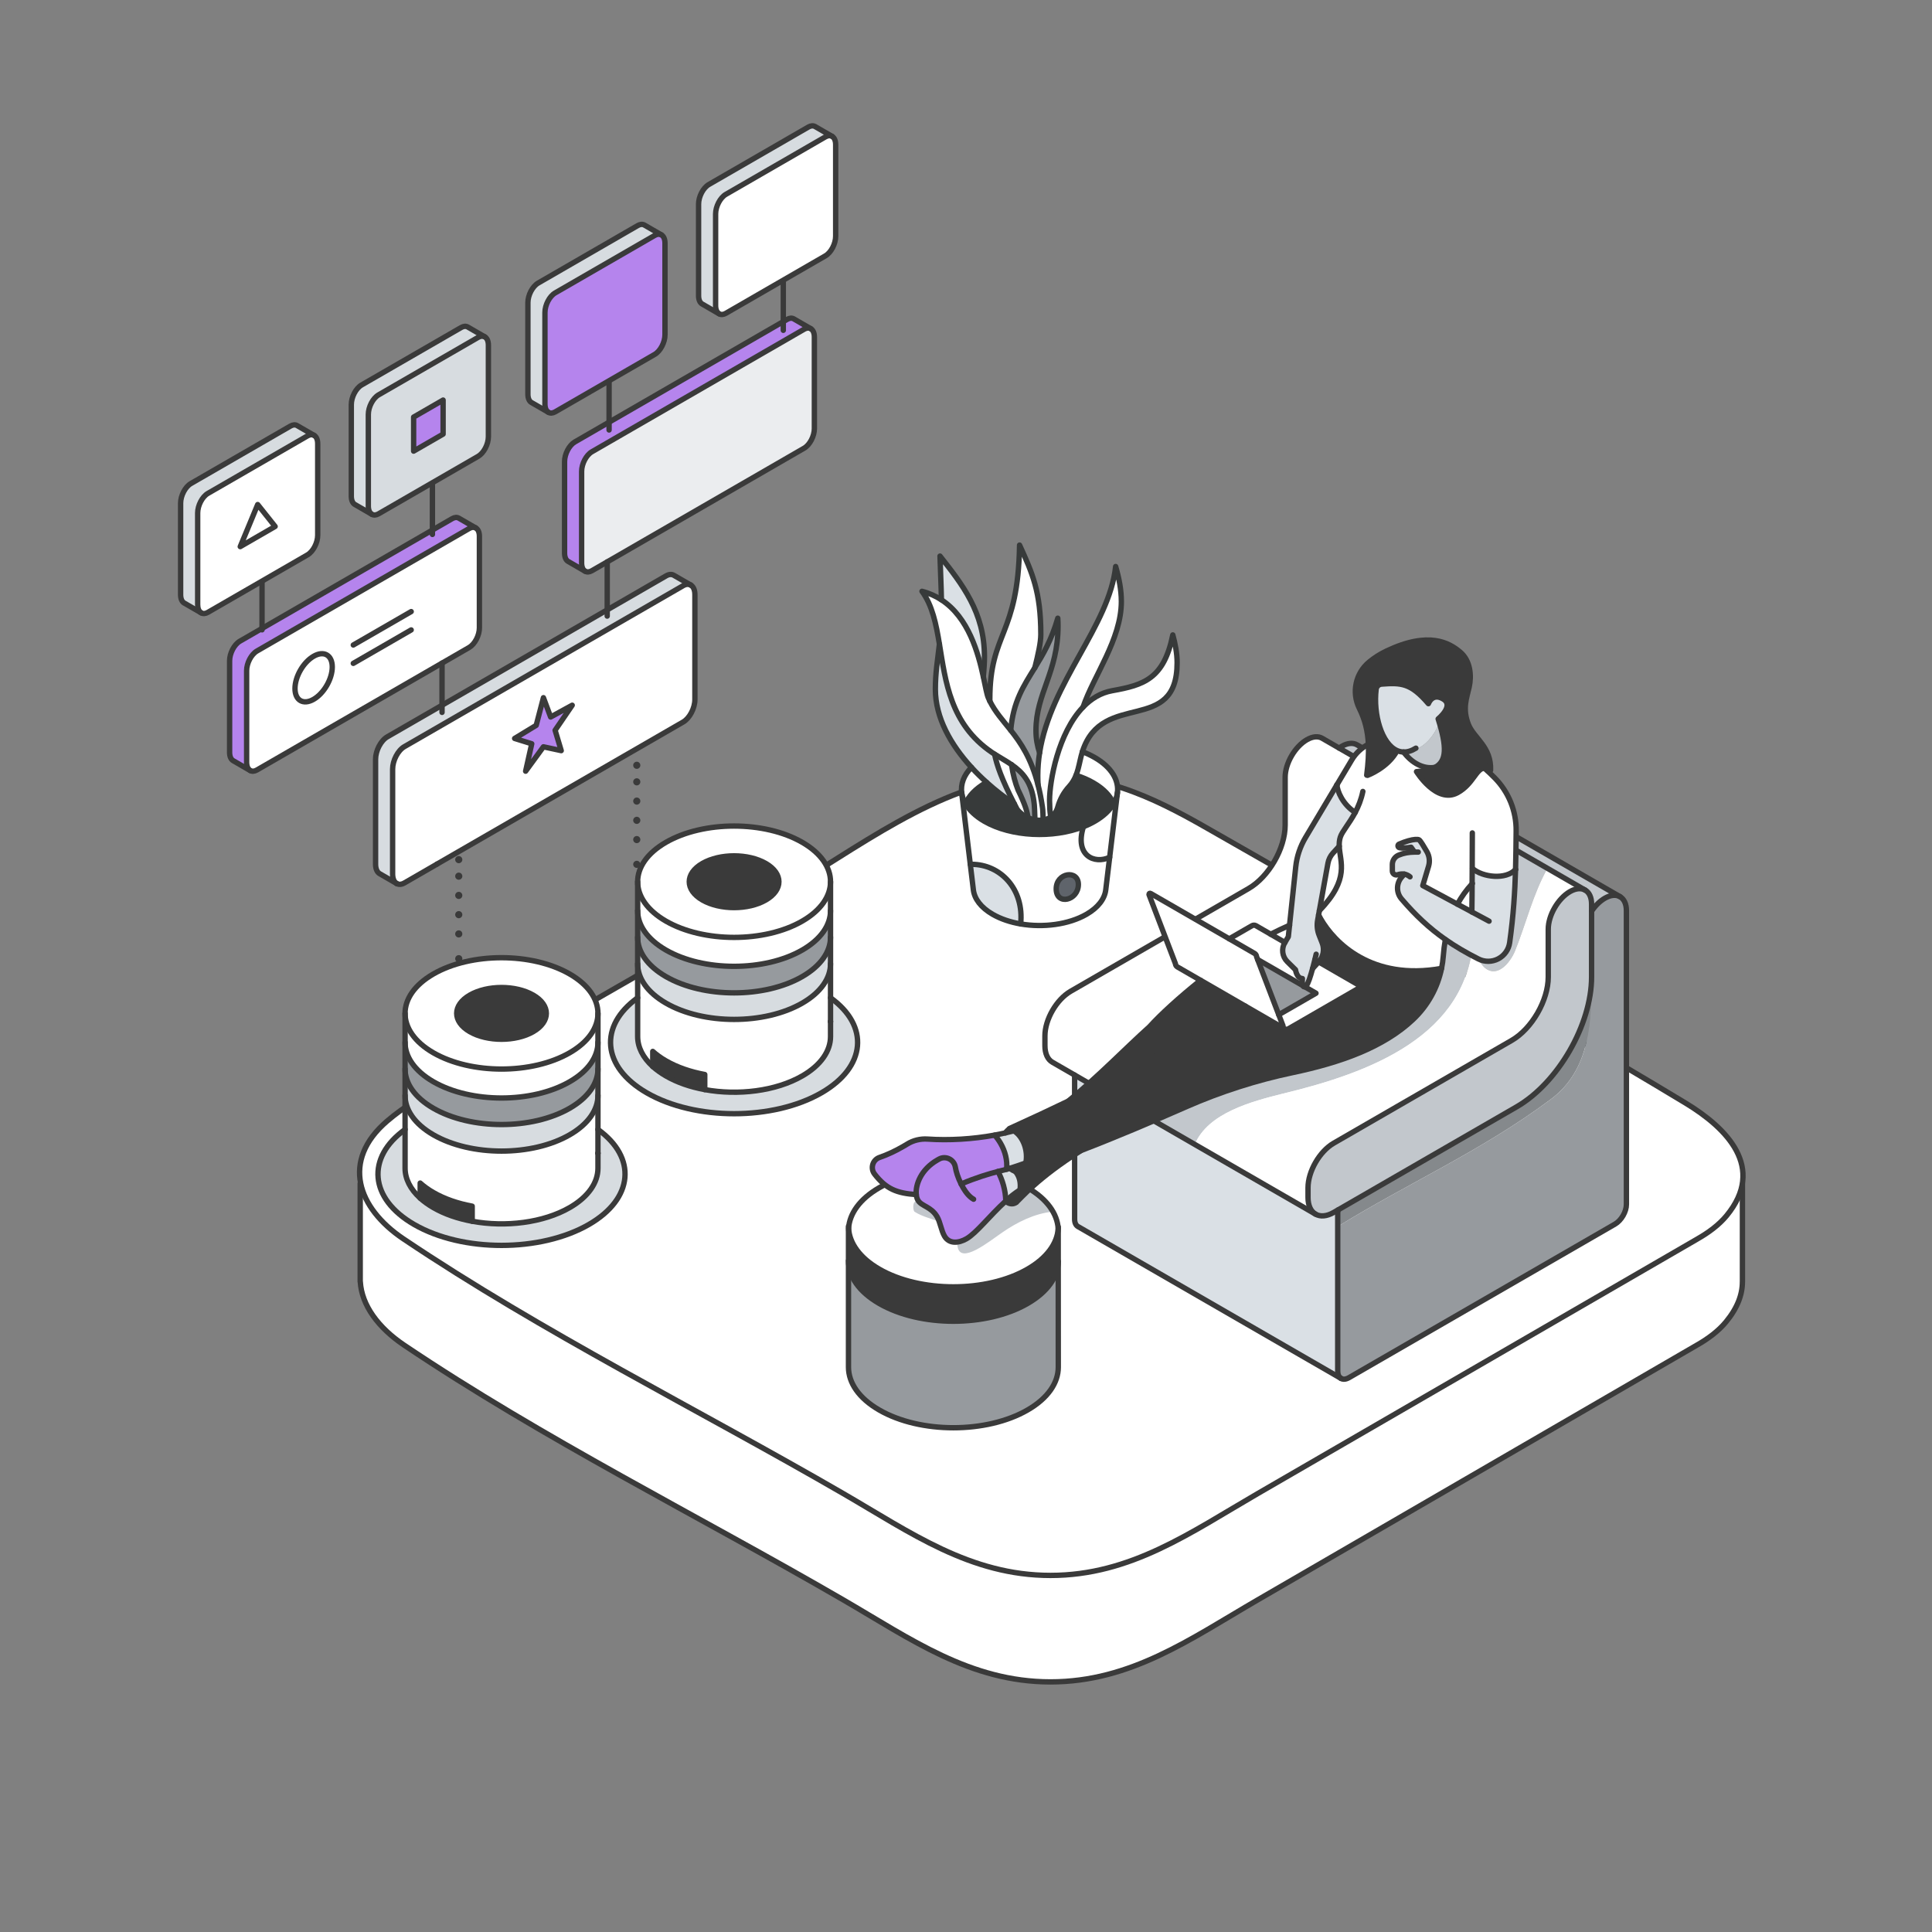 <?xml version="1.0" encoding="UTF-8"?>
<svg id="title" xmlns="http://www.w3.org/2000/svg" viewBox="0 0 1080 1080">
  <rect x="0" y="0" width="1080" height="1080" fill="#808080" stroke="none"/>
  <defs>
    <style>
      .cls-1 {
        fill: #c2c7cc;
      }

      .cls-2, .cls-3, .cls-4, .cls-5, .cls-6 {
        stroke-linecap: round;
        stroke-linejoin: round;
      }

      .cls-2, .cls-3, .cls-4, .cls-6 {
        stroke: #3a3a3a;
      }

      .cls-2, .cls-4, .cls-5, .cls-6 {
        fill: none;
      }

      .cls-2, .cls-6 {
        stroke-width: 4px;
      }

      .cls-7 {
        fill: #969a9e;
      }

      .cls-8 {
        fill: #969a9e;
      }

      .cls-9, .cls-3 {
        fill: #fff;
      }

      .cls-10 {
        fill: #ebedef;
      }

      .cls-11 {
        fill: #d7dce0;
      }

      .cls-3, .cls-4, .cls-5 {
        stroke-width: 3px;
      }

      .cls-12 {
        fill: #373a3a;
      }

      .cls-5 {
        stroke: #373a3a;
      }

      .cls-13 {
        fill: #3a3a3a;
      }

      .cls-14 {
        fill: #dae0e5;
      }

      .cls-6 {
        stroke-dasharray: 0 10.76;
      }

      .cls-15 {
        fill: #85898c;
      }

      .cls-16 {
        fill: #b584ed;
      }

      .cls-17 {
        fill: #5f646b;
      }
    </style>
  </defs>
  <g>
    <path class="cls-3" d="M201.36,661.46v55.04h.05c.76,13.14,10.06,25.72,24.41,35.38,77.98,52.49,164.4,95.37,245.7,142.53,37.54,21.78,70.8,45.78,115.72,45.78s78.19-24.01,115.72-45.78c81.9-47.51,163.8-95.02,245.7-142.53,5.9-3.36,11.88-7.68,16.21-12.96,6.5-7.92,9.17-15.42,9.14-22.42h.02v-55.04H201.36Z"/>
    <path class="cls-3" d="M948.97,692.52c-81.97,47.47-163.94,94.94-245.92,142.41-37.57,21.75-70.91,45.74-115.82,45.74-44.94,0-78.24-23.98-115.82-45.74-81.37-47.12-167.86-89.96-245.92-142.41-25.52-17.15-35.09-43.55-9.07-65.85,18.52-15.87,44.07-26.31,64.99-38.33,51.36-29.51,102.73-59.03,154.09-88.54,42.5-24.42,88.2-61.35,139.04-65.64,38.94-3.29,68.28,10.41,101.02,29.23,88.79,51.02,178.94,100.21,266.58,153.18,23.26,14.06,45.12,36.16,23.03,63.01-4.34,5.27-10.33,9.6-16.23,12.95h0Z"/>
  </g>
  <g>
    <g>
      <path class="cls-11" d="M234.89,669.78c2.07,1.87,4.51,3.64,7.34,5.27,6.3,3.64,13.79,6.19,21.73,7.65,18.6,3.42,39.76.87,54.51-7.65,10.53-6.08,15.79-14.05,15.79-22.01v-21.66c21.76,15.66,20.07,38.59-5.08,53.12-26.97,15.57-70.69,15.57-97.66,0-25.16-14.52-26.85-37.46-5.08-53.12v21.66c0,5.83,2.82,11.66,8.45,16.74Z"/>
      <path class="cls-9" d="M334.26,644.7v8.34c0,7.96-5.26,15.94-15.79,22.01-14.75,8.51-35.91,11.06-54.51,7.65v-8.44c-7.95-1.46-15.43-4.01-21.73-7.65-2.82-1.63-5.27-3.4-7.34-5.27v8.44c-5.64-5.08-8.45-10.92-8.45-16.74v-40.7c0,7.96,5.26,15.93,15.79,22.01,21.05,12.16,55.19,12.16,76.25,0,10.53-6.08,15.79-14.04,15.79-22.01v32.37Z"/>
      <path class="cls-11" d="M334.26,597.5v14.83c0,7.96-5.26,15.93-15.79,22.01-21.05,12.16-55.19,12.16-76.25,0-10.53-6.08-15.79-14.04-15.79-22.01v-14.83c0,7.96,5.26,15.93,15.79,22.01,21.05,12.15,55.19,12.15,76.25,0,10.53-6.08,15.79-14.04,15.79-22.01Z"/>
      <path class="cls-7" d="M334.26,582.67v14.84c0,7.96-5.26,15.93-15.79,22.01-21.05,12.15-55.19,12.15-76.25,0-10.53-6.08-15.79-14.04-15.79-22.01v-14.84c0,7.97,5.26,15.94,15.79,22.01,21.05,12.15,55.19,12.15,76.25,0,10.53-6.08,15.79-14.04,15.79-22.01Z"/>
      <path class="cls-9" d="M334.26,566.49v16.17c0,7.97-5.26,15.94-15.79,22.01-21.05,12.15-55.19,12.15-76.25,0-10.53-6.08-15.79-14.04-15.79-22.01v-16.17c0,7.96,5.26,15.93,15.79,22.01,21.05,12.15,55.19,12.15,76.25,0,10.53-6.08,15.79-14.05,15.79-22.01Z"/>
      <path class="cls-9" d="M318.47,544.49c10.53,6.08,15.79,14.04,15.79,22.01s-5.26,15.93-15.79,22.01c-21.05,12.15-55.19,12.15-76.25,0-10.53-6.08-15.79-14.05-15.79-22.01s5.26-15.93,15.79-22.01c21.05-12.16,55.19-12.16,76.25,0ZM298.07,576.72c9.79-5.65,9.79-14.81,0-20.46-9.78-5.65-25.66-5.65-35.44,0-9.79,5.65-9.79,14.81,0,20.46,9.78,5.65,25.66,5.65,35.44,0Z"/>
      <path class="cls-13" d="M298.07,556.26c9.79,5.65,9.79,14.81,0,20.46-9.78,5.65-25.66,5.65-35.44,0-9.79-5.65-9.79-14.81,0-20.46,9.78-5.65,25.66-5.65,35.44,0Z"/>
      <path class="cls-13" d="M263.96,674.26v8.44c-7.95-1.46-15.43-4-21.73-7.65-2.82-1.63-5.27-3.4-7.34-5.27v-8.44c2.07,1.87,4.51,3.64,7.34,5.27,6.3,3.64,13.79,6.19,21.73,7.65Z"/>
    </g>
    <g>
      <path class="cls-4" d="M334.26,566.49c0,7.96-5.26,15.93-15.79,22.01-21.05,12.15-55.19,12.15-76.25,0-10.53-6.08-15.79-14.05-15.79-22.01s5.26-15.93,15.79-22.01c21.05-12.16,55.19-12.16,76.25,0,10.53,6.08,15.79,14.04,15.79,22.01Z"/>
      <path class="cls-4" d="M298.07,576.72c-9.78,5.65-25.66,5.65-35.44,0-9.79-5.65-9.79-14.81,0-20.46,9.78-5.65,25.66-5.65,35.44,0,9.79,5.65,9.79,14.81,0,20.46Z"/>
      <path class="cls-4" d="M334.26,644.7v8.34c0,7.96-5.26,15.94-15.79,22.01-14.75,8.51-35.91,11.06-54.51,7.65-7.95-1.46-15.43-4-21.73-7.65-2.82-1.63-5.27-3.4-7.34-5.27-5.63-5.09-8.45-10.92-8.45-16.74v-86.55"/>
      <line class="cls-4" x1="334.26" y1="566.49" x2="334.26" y2="644.6"/>
      <path class="cls-4" d="M334.26,631.38c21.76,15.66,20.07,38.59-5.08,53.12-26.97,15.57-70.69,15.57-97.66,0-25.16-14.52-26.85-37.46-5.08-53.12"/>
      <line class="cls-4" x1="334.26" y1="644.6" x2="334.26" y2="644.7"/>
      <path class="cls-4" d="M263.96,682.7v-8.44c-7.95-1.46-15.43-4.01-21.73-7.65-2.82-1.63-5.27-3.4-7.34-5.27v8.45"/>
      <path class="cls-4" d="M334.26,612.34c0,7.96-5.26,15.93-15.79,22.01-21.05,12.16-55.19,12.16-76.25,0-10.53-6.08-15.79-14.04-15.79-22.01"/>
      <path class="cls-4" d="M334.26,597.5c0,7.96-5.26,15.93-15.79,22.01-21.05,12.15-55.19,12.15-76.25,0-10.53-6.08-15.79-14.04-15.79-22.01"/>
      <path class="cls-4" d="M334.26,582.67c0,7.97-5.26,15.94-15.79,22.01-21.05,12.15-55.19,12.15-76.25,0-10.53-6.08-15.79-14.04-15.79-22.01"/>
    </g>
  </g>
  <g>
    <g>
      <path class="cls-11" d="M364.9,596.18c2.07,1.87,4.51,3.64,7.34,5.27,6.3,3.64,13.79,6.19,21.73,7.65,18.6,3.42,39.76.87,54.51-7.65,10.53-6.08,15.79-14.05,15.79-22.01v-21.66c21.76,15.66,20.07,38.59-5.08,53.12-26.97,15.57-70.69,15.57-97.66,0-25.16-14.52-26.85-37.46-5.08-53.12v21.66c0,5.83,2.82,11.66,8.45,16.74Z"/>
      <path class="cls-9" d="M464.27,571.1v8.34c0,7.96-5.26,15.94-15.79,22.01-14.75,8.51-35.91,11.06-54.51,7.65v-8.44c-7.95-1.46-15.43-4.01-21.73-7.65-2.82-1.63-5.27-3.4-7.34-5.27v8.44c-5.64-5.08-8.45-10.92-8.45-16.74v-40.7c0,7.96,5.26,15.93,15.79,22.01,21.05,12.16,55.19,12.16,76.25,0,10.53-6.08,15.79-14.04,15.79-22.01v32.37Z"/>
      <path class="cls-11" d="M464.27,523.9v14.83c0,7.96-5.26,15.93-15.79,22.01-21.05,12.16-55.19,12.16-76.25,0-10.53-6.08-15.79-14.04-15.79-22.01v-14.83c0,7.96,5.26,15.93,15.79,22.01,21.05,12.15,55.19,12.15,76.25,0,10.53-6.08,15.79-14.04,15.79-22.01Z"/>
      <path class="cls-7" d="M464.27,509.06v14.84c0,7.96-5.26,15.93-15.79,22.01-21.05,12.15-55.19,12.15-76.25,0-10.53-6.08-15.79-14.04-15.79-22.01v-14.84c0,7.97,5.26,15.94,15.79,22.01,21.05,12.15,55.19,12.15,76.25,0,10.53-6.08,15.79-14.04,15.79-22.01Z"/>
      <path class="cls-9" d="M464.27,492.89v16.17c0,7.97-5.26,15.94-15.79,22.01-21.05,12.15-55.19,12.15-76.25,0-10.53-6.08-15.79-14.04-15.79-22.01v-16.17c0,7.96,5.26,15.93,15.79,22.01,21.05,12.15,55.19,12.15,76.25,0,10.53-6.08,15.79-14.05,15.79-22.01Z"/>
      <path class="cls-9" d="M448.48,470.88c10.53,6.08,15.79,14.04,15.79,22.01s-5.26,15.93-15.79,22.01c-21.05,12.15-55.19,12.15-76.25,0-10.53-6.08-15.79-14.05-15.79-22.01s5.26-15.93,15.79-22.01c21.05-12.16,55.19-12.16,76.25,0ZM428.08,503.12c9.79-5.65,9.79-14.81,0-20.46-9.78-5.65-25.66-5.65-35.44,0-9.79,5.65-9.79,14.81,0,20.46,9.78,5.65,25.66,5.65,35.44,0Z"/>
      <path class="cls-13" d="M428.08,482.66c9.79,5.65,9.79,14.81,0,20.46-9.78,5.65-25.66,5.65-35.44,0-9.79-5.65-9.79-14.81,0-20.46,9.78-5.65,25.66-5.65,35.44,0Z"/>
      <path class="cls-13" d="M393.97,600.65v8.44c-7.95-1.46-15.43-4-21.73-7.65-2.82-1.63-5.27-3.4-7.34-5.27v-8.44c2.07,1.87,4.51,3.64,7.34,5.27,6.3,3.64,13.79,6.19,21.73,7.65Z"/>
    </g>
    <g>
      <path class="cls-4" d="M464.27,492.89c0,7.96-5.26,15.93-15.79,22.01-21.05,12.15-55.19,12.15-76.25,0-10.53-6.08-15.79-14.05-15.79-22.01s5.26-15.93,15.79-22.01c21.05-12.16,55.19-12.16,76.25,0,10.53,6.08,15.79,14.04,15.79,22.01Z"/>
      <path class="cls-4" d="M428.08,503.12c-9.78,5.65-25.66,5.65-35.44,0-9.79-5.65-9.79-14.81,0-20.46,9.78-5.65,25.66-5.65,35.44,0,9.79,5.65,9.79,14.81,0,20.46Z"/>
      <path class="cls-4" d="M464.27,571.1v8.34c0,7.96-5.26,15.94-15.79,22.01-14.75,8.51-35.91,11.06-54.51,7.65-7.95-1.46-15.43-4-21.73-7.65-2.82-1.63-5.27-3.4-7.34-5.27-5.63-5.09-8.45-10.92-8.45-16.74v-86.55"/>
      <line class="cls-4" x1="464.27" y1="492.89" x2="464.27" y2="570.99"/>
      <path class="cls-4" d="M464.27,557.77c21.76,15.66,20.07,38.59-5.08,53.12-26.97,15.57-70.69,15.57-97.66,0-25.16-14.52-26.85-37.46-5.08-53.12"/>
      <line class="cls-4" x1="464.27" y1="570.99" x2="464.27" y2="571.1"/>
      <path class="cls-4" d="M393.97,609.1v-8.44c-7.95-1.46-15.43-4.01-21.73-7.65-2.82-1.63-5.27-3.4-7.34-5.27v8.45"/>
      <path class="cls-4" d="M464.27,538.73c0,7.96-5.26,15.93-15.79,22.01-21.05,12.16-55.19,12.16-76.25,0-10.53-6.08-15.79-14.04-15.79-22.01"/>
      <path class="cls-4" d="M464.27,523.9c0,7.96-5.26,15.93-15.79,22.01-21.05,12.15-55.19,12.15-76.25,0-10.53-6.08-15.79-14.04-15.79-22.01"/>
      <path class="cls-4" d="M464.27,509.06c0,7.97-5.26,15.94-15.79,22.01-21.05,12.15-55.19,12.15-76.25,0-10.53-6.08-15.79-14.04-15.79-22.01"/>
    </g>
  </g>
  <g>
    <g>
      <g>
        <path class="cls-8" d="M591.59,705.13v59.13c0,8.65-5.73,17.33-17.18,23.93-22.9,13.23-60.02,13.23-82.91,0-11.46-6.6-17.19-15.27-17.19-23.93v-59.54c0,8.66,5.73,17.32,17.19,23.94,22.89,13.22,60.01,13.22,82.91,0,11.28-6.5,17-15,17.18-23.53Z"/>
        <path class="cls-13" d="M591.59,688.28v16.85c-.17,8.53-5.9,17.03-17.18,23.53-22.9,13.22-60.02,13.22-82.91,0-11.46-6.62-17.19-15.27-17.19-23.94,0,0,0-17.64.04-18.03.49,8.26,6.21,16.44,17.15,22.76,22.89,13.22,60.01,13.22,82.91,0,10.89-6.28,16.6-14.43,17.14-22.66.03.37.04.72.04,1.09v.4Z"/>
        <path class="cls-9" d="M535.3,696.98c-1.79-16.06-14.28-13.39-24.1-19.63-.89-.89-.89-4.46,0-5.35,8.49-5.52,17.99-11.04,25.14-17.91-16.11-.54-32.53,2.74-44.85,9.85-10.93,6.31-16.65,14.5-17.14,22.76.49,8.26,6.21,16.44,17.15,22.76,22.89,13.22,60.01,13.22,82.91,0,10.89-6.28,16.6-14.43,17.14-22.66-.17-3.2-1.14-6.39-2.88-9.46-10.16.94-19.96,5.82-28.37,11.63-7.94,5.48-23.2,17.85-24.99,8.03Z"/>
        <path class="cls-1" d="M574.41,663.94c-10.59-6.11-24.22-9.39-38.07-9.85-7.15,6.86-16.64,12.39-25.14,17.91-.89.89-.89,4.46,0,5.35,9.82,6.25,22.31,3.57,24.1,19.63,1.79,9.82,17.04-2.55,24.99-8.03,8.41-5.8,18.21-10.69,28.37-11.63-2.77-4.89-7.52-9.5-14.25-13.39Z"/>
      </g>
      <g>
        <path class="cls-4" d="M591.59,705.13c-.17,8.53-5.9,17.03-17.18,23.53-22.9,13.22-60.02,13.22-82.91,0-11.46-6.62-17.19-15.27-17.19-23.94"/>
        <path class="cls-4" d="M474.35,686.7c-.03.39-.04.79-.04,1.18v76.39c0,8.65,5.73,17.33,17.19,23.93,22.89,13.23,60.01,13.23,82.91,0,11.45-6.6,17.18-15.27,17.18-23.93,0,0-.01-77.11-.04-77.47-.55-8.28-6.17-16.52-17.14-22.85-22.9-13.22-60.02-13.22-82.92,0-10.93,6.31-16.59,14.5-17.14,22.76Z"/>
        <path class="cls-4" d="M591.59,685.92c0,.29-.02.59-.04.87-.54,8.23-6.24,16.38-17.14,22.66-22.9,13.22-60.02,13.22-82.91,0-10.94-6.32-16.6-14.5-17.15-22.76-.03-.39-.04-.79-.04-1.18"/>
      </g>
    </g>
    <g>
      <g>
        <path class="cls-15" d="M889.47,551.42c-2.23,25.56-20.07,54.85-41.69,67.33l-99.76,57.6c-.15.71-.23,1.4-.23,2.07v7.23c38.89-24.06,80.25-42.19,118.62-70.77,20.65-15.02,23.31-39.25,23.06-63.46Z"/>
        <path class="cls-8" d="M905.64,501.28c-2.17-1.28-5.2-1.09-8.53.84-2.79,1.61-5.36,4.19-7.4,7.21v36.81c0,1.74-.08,3.5-.24,5.28.25,24.21-2.41,48.44-23.06,63.46-38.38,28.58-79.74,46.7-118.62,70.77v80.8c0,1.97.67,3.37,1.77,4.05l.08.05c1.15.66,2.73.57,4.48-.44l148.71-85.85c3.5-2.03,6.34-6.94,6.34-10.98v-164.2c0-3.84-1.35-6.54-3.53-7.8Z"/>
        <path class="cls-1" d="M905.64,501.28c-2.17-1.28-5.2-1.09-8.53.84-2.79,1.61-5.36,4.19-7.4,7.21v-3.9c0-3.86-1.36-6.57-3.55-7.83l-137.59-79.44c.49-.35.98-.67,1.48-.96,3.32-1.94,6.35-2.1,8.53-.84l147.07,84.92Z"/>
        <path class="cls-1" d="M889.71,509.33v36.81c0,26.68-18.81,59.25-41.92,72.61l-102.18,58.99c-3.97,2.29-7.57,2.51-10.18,1l-.19-.12c-2.5-1.55-4.04-4.74-4.04-9.21v-5.44c0-9.18,6.47-20.38,14.41-24.96l99.42-57.4c11.29-6.51,20.46-22.41,20.46-35.44v-26.76c0-7.71,5.43-17.12,12.11-20.98,3.34-1.92,6.37-2.1,8.56-.84,2.19,1.25,3.55,3.97,3.55,7.83v3.9Z"/>
        <path class="cls-9" d="M719.15,564.9c42.84-20.53,58.9-66.04,76.75-106.21,1.51-3.59,3.47-6.86,5.76-9.87l-62.58-36.13c-2.19-1.27-5.22-1.09-8.55.84-6.69,3.85-12.12,13.26-12.12,20.98v26.75c0,13.04-9.18,28.93-20.46,35.45l-99.42,57.4c-7.94,4.59-14.41,15.78-14.41,24.95v5.45c0,4.59,1.61,7.82,4.23,9.31l34.51,19.93c25.63-25.76,63.36-33.18,96.28-48.85Z"/>
        <path class="cls-1" d="M801.67,448.82c-2.29,3.01-4.25,6.28-5.76,9.87-17.85,40.16-33.91,85.68-76.75,106.21-32.92,15.68-70.65,23.1-96.28,48.85l45.02,25.99c7.44-17.6,31.57-23.96,49.47-28.44,48.19-11.6,103.53-32.13,106.21-87.46,0,6.25,1.79,12.49,6.25,16.96,7.14,6.25,14.28-2.68,16.96-8.92,6.14-15.07,10.19-32.24,18.25-46.48l-63.36-36.58Z"/>
        <path class="cls-9" d="M865.03,485.4c-8.07,14.24-12.11,31.41-18.25,46.48-2.68,6.25-9.82,15.17-16.96,8.92-4.46-4.46-6.25-10.71-6.25-16.96-2.68,55.33-58.01,75.86-106.21,87.46-17.91,4.48-42.04,10.83-49.47,28.44l67.34,38.88c-2.5-1.55-4.04-4.74-4.04-9.21v-5.44c0-9.18,6.47-20.38,14.41-24.96l99.42-57.4c11.29-6.51,20.46-22.41,20.46-35.44v-26.76c0-7.71,5.43-17.12,12.11-20.98,3.34-1.92,6.37-2.1,8.56-.84l-21.12-12.2Z"/>
        <path class="cls-14" d="M749.56,770.5l-146.98-84.85c-1.14-.66-1.86-2.08-1.86-4.1v-80.58l134.71,77.77c2.61,1.51,6.21,1.29,10.18-1l2.42-1.39c-.15.71-.23,1.4-.23,2.07v88.04c0,1.97.67,3.37,1.77,4.05Z"/>
      </g>
      <g>
        <path class="cls-4" d="M749.56,770.5c-1.1-.68-1.77-2.08-1.77-4.05v-88.04c0-.66.08-1.36.23-2.07"/>
        <path class="cls-4" d="M889.71,509.33c2.05-3.03,4.61-5.6,7.4-7.21,3.33-1.93,6.35-2.1,8.53-.84,2.18,1.27,3.53,3.96,3.53,7.8v164.2c0,4.04-2.84,8.95-6.34,10.98l-148.71,85.85c-1.75,1.01-3.33,1.11-4.48.44"/>
        <path class="cls-4" d="M735.23,678.62c-2.5-1.55-4.04-4.74-4.04-9.21v-5.44c0-9.18,6.47-20.38,14.41-24.96l99.42-57.4c11.29-6.51,20.46-22.41,20.46-35.44v-26.76c0-7.71,5.43-17.12,12.11-20.98,3.34-1.92,6.37-2.1,8.56-.84,2.19,1.26,3.55,3.97,3.55,7.83v40.71c0,26.68-18.81,59.25-41.92,72.61l-102.18,58.99c-3.97,2.29-7.57,2.51-10.18,1"/>
        <path class="cls-4" d="M600.72,600.96v80.58c0,2.03.72,3.44,1.86,4.1l147.07,84.9"/>
        <path class="cls-4" d="M748.57,418.16c.49-.35.98-.67,1.48-.96,3.32-1.94,6.35-2.1,8.53-.84l147.07,84.92"/>
        <path class="cls-4" d="M886.15,497.6l-147.07-84.91c-2.19-1.27-5.22-1.09-8.55.84-6.69,3.85-12.12,13.26-12.12,20.98v26.75c0,13.04-9.18,28.93-20.46,35.45l-99.42,57.4c-7.94,4.59-14.41,15.78-14.41,24.95v5.45c0,4.59,1.61,7.82,4.23,9.31l147.07,84.91"/>
      </g>
    </g>
    <g>
      <g>
        <path class="cls-9" d="M823.12,485.5c0,2.71-.02,5.53-.04,8.34-3.39,3.65-6.15,7.53-8.37,11.61l-19.37-10.4,3.24-10.82c.81-2.72.47-5.65-.94-8.12-1.6-2.81-3.63-6.16-4.35-6.6-.77-.48-2.93-.37-6.01.5l5.95-10.98c.6-1.12.23-2.51-.84-3.17l-18.94-11.74c-1.15-.72-2.67-.24-3.22,1l-5.57,12.64c-.64,1.44-.12,3.14,1.21,3.98l16.19,10.17c-.91.43-.73,1.79.28,1.99,2.61.5,6.45-.28,6.45-.28l1.93,2.71c-3.22.04-5.85.46-8.9,1.72-2.11.89-3.49,2.95-3.49,5.24v3.58c0,.73.35,1.4.93,1.82.58.42,1.33.53,2.01.31,1.1-.36,2.4-.58,3.75-.35l-1.47,1.65c-3.08,3.48-3.12,8.7-.11,12.23,7.86,9.21,15.55,16.38,24.51,22.66-.54,3.03-.93,6.16-1.17,9.34-.18,2.3-.5,4.59-.96,6.82-39.05,6.99-59.85-14.39-67.5-27.63-.43-.75-.84-1.52-1.23-2.29l.43-2.36c17.28-17.79,11.49-27.25,11.12-36.04-.06-1.71.06-3.41.62-5.13,1.01-3.14,4.95-7.45,8.3-13.75-3.08-1.92-5.77-4.77-7.64-7.99-1.74-3.02-2.42-5.45-2.58-7.43l8.31-13.94c2.25-3.79,5.49-6.78,9.31-8.74.24,5.09-.11,10.74-.95,17.29l.47.1s11.41-4.2,16.53-13.83c1.14.5,2.34.76,3.61.79,4.39,5.97,11.01,9.77,17.63,8.56-2.51,1.37-5.97,2.1-10.41,2.4,0,0,11.24,18.23,22.99,11.76,8.71-4.81,10.31-13.56,14.94-13.7,2,1.75,3.92,3.58,5.71,5.39,7.83,7.91,12.17,18.62,12.04,29.74-.07,7.12-.34,21.52-.34,21.52-5.41,5.87-18.39,4.4-24.08-.56Z"/>
        <path class="cls-14" d="M790.72,476.31l-1.93-2.71s-3.85.78-6.45.28c-1.01-.2-1.19-1.56-.28-1.99l.04-.02c1.91-.82,3.66-1.45,5.18-1.87,3.08-.86,5.24-.97,6.01-.5.72.44,2.74,3.8,4.35,6.6,1.41,2.47,1.75,5.4.94,8.12l-3.24,10.82,27.45,14.74c.16-4.74.33-21.59.33-24.3,5.7,4.96,18.67,6.43,24.08.56-.36,12.39-1.15,25.52-3.29,40.86-.54,3.87-2.91,7.25-6.38,9.07-3.46,1.81-7.59,1.85-11.08.08-6.89-3.48-12.93-7.01-18.48-10.9-8.97-6.28-16.65-13.45-24.51-22.66-3.02-3.53-2.97-8.75.11-12.23l1.47-1.65c-1.35-.23-2.66-.02-3.75.35-.69.23-1.43.12-2.01-.31-.58-.42-.93-1.1-.93-1.82v-3.58c0-2.29,1.38-4.36,3.49-5.24,3.05-1.27,5.68-1.68,8.9-1.72Z"/>
        <path class="cls-13" d="M829.79,429.4c-4.63.15-6.23,8.89-14.94,13.7-11.75,6.47-22.99-11.76-22.99-11.76,4.44-.31,7.9-1.03,10.41-2.4,6.44-3.49,6.73-11.22,1.69-27.07,0,0,9.03-7.32,2.89-11.07-6.13-3.74-8.34,2.55-8.34,2.55-9.87-11.61-15.31-11.73-26.18-10.93-1.57.12-2.85,1.33-3.04,2.9-1.68,14,3.04,30.5,11.74,34.27-5.12,9.63-16.53,13.83-16.53,13.83l-.47-.1c.84-6.55,1.19-12.19.95-17.29-.35-7.48-1.95-13.77-5.07-20.05-4.42-8.91-2.13-19.67,5.57-25.98,2.75-2.26,5.94-4.33,9.66-6.1,23.76-11.29,35.05-4.45,41.03.51,5.99,4.97,6.5,13.51,5.14,19.67-1.37,6.15-3.93,12.14-.35,21.03,3.08,7.62,12.8,12.34,12.31,25.47-1.36-.86-2.49-1.23-3.47-1.18Z"/>
        <path class="cls-9" d="M823.08,493.85c-.04,5.61-.14,11.22-.3,15.96l-8.08-4.35c2.23-4.08,4.99-7.96,8.37-11.61Z"/>
        <path class="cls-14" d="M804.59,403.97c-.21-.69-.41-1.38-.64-2.1,0,0,9.03-7.32,2.89-11.07-6.13-3.74-8.34,2.55-8.34,2.55-9.87-11.61-15.31-11.73-26.18-10.93-1.57.12-2.85,1.33-3.04,2.9-1.68,14,3.04,30.5,11.74,34.27,1.14.5,2.34.76,3.61.79.13.17.26.33.39.5.93-.09,1.88-.27,2.86-.56,8.59-2.34,13.77-8.79,16.72-16.35Z"/>
        <path class="cls-1" d="M787.87,420.31c-.98.29-1.93.47-2.86.56,4.38,5.68,10.81,9.23,17.25,8.06,6.15-3.33,6.68-10.54,2.33-24.97-2.95,7.56-8.13,14-16.72,16.35Z"/>
        <path class="cls-13" d="M805.84,541.34c-2.25,10.88-7.78,20.87-15.95,28.56-16.52,15.57-40.57,24.08-67.4,29.71-20.08,4.22-40.24,10.66-59.02,18.91-18.74,8.24-40.4,17.44-59.18,24.63-12.66,4.84-24.01,8.76-32.31,10.87.68-1.2,1.16-2.53,1.45-3.93,1.39-6.53-1.24-14.59-6.66-17.95-.78-.49-1.62-.88-2.52-1.15.12-.09.23-.19.36-.27,12.18-5.52,22.95-10.56,32.58-15.21,22.26-10.75,38.51-19.41,52.41-26.91,5.06-2.44,9.98-5.14,14.84-7.95,5.72-3.29,11.36-6.73,17.07-10.03,1.09-.62,7.83-4.45,14.67-8.16l22.02,12.71c.55.31,1.49.27,2.13-.1l39.61-22.87c.62-.37.7-.92.16-1.23l-22.98-13.27.09-.11c2.55-2.85,3.29-6.9,1.89-10.46l-1.7-4.33c-1.07-2.69-1.35-5.62-.83-8.47l.53-2.91c.39.77.8,1.54,1.23,2.29,7.65,13.25,28.46,34.63,67.5,27.63Z"/>
        <path class="cls-9" d="M792.38,455.86c1.08.66,1.44,2.06.84,3.17l-4.8,8.86-22.37-13.32,4.17-9.45c.55-1.24,2.07-1.72,3.22-1l18.94,11.74Z"/>
        <path class="cls-9" d="M760.1,550.97c.54.32.46.86-.16,1.23l-39.61,22.87c-.64.37-1.58.4-2.13.1l-1.97-1.14c.55.31.98.05.98-.57l-2.38-6.22,20.82-12.01-6.26-3.62c.24-.08.51-.26.82-.56,1.04-.98,2.43-5.43,3.56-9.61l3.36-3.73,22.98,13.27Z"/>
        <path class="cls-14" d="M735.03,536.5c-.35,1.4-.78,3.14-1.27,4.94-1.13,4.18-2.52,8.62-3.56,9.61-.31.3-.58.47-.82.56l-1.04-.6c-.39-.86-.42-2.49-.27-3.99-3.23-.08-3.85-4.89-3.85-4.89l-4.58-4.52c-2.88-2.84-3.45-7.28-1.36-10.75l1.91-3.2,4.14-39.13c.61-5.74,2.46-11.29,5.41-16.25l17.61-29.56c.17,1.98.84,4.41,2.58,7.43,1.87,3.23,4.56,6.08,7.64,7.99-3.35,6.31-7.29,10.61-8.3,13.75-.56,1.72-.69,3.42-.62,5.13l-3.53,3.87c-1.43,1.57-2.4,3.52-2.78,5.61l-5.76,31.83c-.52,2.85-.23,5.78.83,8.47l1.7,4.33c1.4,3.56.66,7.61-1.89,10.46l-.09.11-2.09-1.2Z"/>
        <path class="cls-9" d="M737.12,537.7l-3.36,3.73c.5-1.79.92-3.53,1.27-4.94l2.09,1.2Z"/>
        <path class="cls-8" d="M735.65,555.22l-20.82,12.01-11.78-30.84,25.29,14.61c.22.51.56.76,1.04.6l6.26,3.62Z"/>
        <path class="cls-9" d="M728.34,551l1.04.6c-.49.16-.82-.09-1.04-.6Z"/>
        <path class="cls-9" d="M728.34,551l-25.29-14.61-.63-1.65c0-.62-.44-1.39-.98-1.71l-14.27-8.24,12.67-7.31c.62-.37,1.58-.41,2.13-.09l16.33,9.43v.02c-2.1,3.47-1.53,7.91,1.35,10.75l4.58,4.52s.62,4.81,3.85,4.89c-.15,1.5-.12,3.12.27,3.99Z"/>
        <path class="cls-9" d="M720.86,517.23l-.68,6.42-1.9,3.17-7.99-4.61c3.52-1.78,7.08-3.44,10.56-4.99Z"/>
        <path class="cls-9" d="M714.83,567.23l2.38,6.22c0,.62-.43.88-.98.57l-58.15-33.57c-.55-.32-.99-1.08-.99-1.71l-14.8-38.7c0-.63.44-.9.99-.57l58.15,33.56c.54.32.98,1.09.98,1.71l12.41,32.49Z"/>
        <path class="cls-13" d="M671.15,548.01l25.03,14.45c-6.85,3.71-13.58,7.54-14.67,8.16-5.71,3.3-11.35,6.74-17.07,10.03-4.86,2.82-9.78,5.52-14.84,7.95-13.9,7.5-30.14,16.16-52.41,26.91,17.76-14.66,31.17-28.77,45.38-41.56,6-6.67,16.66-16.45,28.57-25.95Z"/>
        <path class="cls-13" d="M571.99,654.03c8.3-2.13,19.65-6.03,32.31-10.87-24.46,15.41-33.66,26.67-36.15,28.89,1.03-2.17,1.77-4.54,2.07-6.89.4-3.06.05-6.08-1.38-8.57-.39-.68-.86-1.33-1.43-1.92.91.14,1.67-.17,2.82-.2.57-.14,1.16-.28,1.77-.43Z"/>
        <path class="cls-14" d="M566.78,632.14c5.41,3.36,8.05,11.42,6.66,17.95-2.92,1.02-5.86,2.05-8.83,2.98-.54.17-1.08.33-1.62.49-.07.02-.17.05-.27.07.5-5.04-.81-10.06-3.38-14.5-.94-1.62-2.05-3.17-3.28-4.6,2.02-.37,4.03-.79,6-1.24,1.59-.36,3.16-.74,4.73-1.15Z"/>
        <path class="cls-13" d="M573.43,650.09c-.28,1.4-.77,2.73-1.45,3.93-.61.16-1.2.3-1.77.43-1.15.03-1.91.34-2.82.2-.74-.11-1.57-.52-2.79-1.59,2.97-.92,5.91-1.96,8.83-2.98Z"/>
        <path class="cls-14" d="M568.83,656.58c1.43,2.5,1.78,5.52,1.38,8.57-2.76,1.77-5.42,3.92-7.97,6.22-.07-5.89-1.93-12.11-4.41-16.51,2.36-.62,5.07-1.28,5.15-1.31.55-.16,1.09-.32,1.62-.49,1.22,1.07,2.06,1.47,2.79,1.59.57.59,1.04,1.24,1.43,1.92Z"/>
        <path class="cls-13" d="M570.21,665.15c-.31,2.35-1.04,4.72-2.07,6.89-.18.15-.31.27-.43.33-1.93,1.08-3.87.5-5.62-.88.04-.04.1-.09.14-.13,2.49-2.36,5.21-4.45,7.97-6.22Z"/>
        <path class="cls-13" d="M564.26,630.99c.9.27,1.74.66,2.52,1.15-1.56.41-3.13.8-4.73,1.15.58-.86,1.35-1.64,2.2-2.3Z"/>
        <path class="cls-16" d="M557.83,654.87c-4.79,1.25-12.3,3.45-20.56,6.99-1.81-3.58-2.77-6.77-3.25-9.56-.35-1.96-1.61-3.65-3.42-4.51-1.79-.88-3.91-.84-5.66.14-.3.17-.61.34-.93.52-9.22,5.28-12.36,13.88-11.81,19.32-10.91-.74-16.88-3.14-23.33-11.48-1.17-1.52-1.54-3.51-.99-5.35.55-1.84,1.94-3.3,3.75-3.92,4.55-1.57,8.97-3.67,13.19-6.12,2.54-1.47,1.52-.89,2.27-1.35,3.4-2.1,7.38-3.07,11.38-2.81,12.1.82,25.18.06,37.57-2.22,1.23,1.43,2.34,2.98,3.28,4.6,2.56,4.44,3.87,9.46,3.38,14.5-.81.22-2.51.61-4.87,1.23Z"/>
        <path class="cls-16" d="M537.28,661.86c8.26-3.54,15.77-5.74,20.56-6.99,2.48,4.4,4.33,10.62,4.41,16.51-.04.04-.1.09-.14.13-8.56,8.17-16.22,17.74-21.79,20.95-4.3,2.49-9.68,3.14-12.35-1.49-1.79-3.11-2.33-7.69-4.09-10.75-3.33-5.76-8.77-5.86-10.74-9.27-.49-.84-.81-1.92-.93-3.17-.55-5.44,2.59-14.05,11.81-19.32.32-.18.63-.35.93-.52,1.75-.98,3.87-1.01,5.66-.14,1.8.86,3.07,2.55,3.42,4.51.47,2.78,1.43,5.98,3.25,9.56Z"/>
      </g>
      <g>
        <path class="cls-4" d="M720.86,517.23l-.68,6.42-1.91,3.2c-2.09,3.47-1.52,7.91,1.36,10.75l4.58,4.52s.62,4.81,3.85,4.89c-.15,1.5-.11,3.12.27,3.99.22.51.56.76,1.04.6.24-.08.51-.26.82-.56,1.04-.98,2.42-5.44,3.56-9.61.49-1.79.93-3.53,1.27-4.94.45-1.83.72-3.08.72-3.08"/>
        <path class="cls-4" d="M747.35,438.71l-17.61,29.56c-2.95,4.97-4.8,10.52-5.41,16.25l-3.47,32.71"/>
        <path class="cls-4" d="M764.97,416.03c-3.82,1.96-7.06,4.96-9.31,8.74l-8.31,13.94"/>
        <path class="cls-4" d="M733.76,541.44l3.46-3.84c2.55-2.85,3.29-6.9,1.89-10.46l-1.7-4.33c-1.07-2.69-1.35-5.62-.83-8.47l5.76-31.83c.38-2.09,1.35-4.04,2.78-5.61l3.53-3.87"/>
        <path class="cls-4" d="M791.5,418.23c-2.45,1.53-4.76,2.2-6.88,2.15-1.27-.03-2.47-.3-3.61-.79-8.7-3.77-13.42-20.27-11.74-34.27.19-1.57,1.47-2.78,3.04-2.9,10.86-.8,16.31-.69,26.18,10.93,0,0,2.21-6.3,8.34-2.55,6.14,3.75-2.89,11.07-2.89,11.07,5.04,15.85,4.75,23.57-1.69,27.07-2.51,1.37-5.97,2.1-10.41,2.4,0,0,11.24,18.23,22.99,11.76,8.71-4.81,10.31-13.53,14.94-13.7.98-.04,2.11.32,3.47,1.18.5-13.13-9.23-17.86-12.31-25.47-3.59-8.89-1.02-14.88.35-21.03,1.36-6.16.85-14.7-5.14-19.67-5.98-4.96-17.27-11.79-41.03-.51-3.72,1.76-6.91,3.84-9.66,6.1-7.7,6.31-9.99,17.07-5.57,25.98,3.11,6.28,4.71,12.57,5.07,20.05.24,5.09-.11,10.74-.95,17.29l.47.1s11.41-4.2,16.53-13.83"/>
        <path class="cls-4" d="M847.2,486.06c-.36,12.39-1.15,25.52-3.29,40.86-.54,3.87-2.91,7.25-6.38,9.07-3.46,1.81-7.59,1.85-11.08.08-6.89-3.48-12.93-7.01-18.48-10.9-8.96-6.28-16.65-13.45-24.51-22.66-3.02-3.53-2.97-8.75.11-12.23l1.47-1.65"/>
        <path class="cls-4" d="M829.79,429.4c2,1.75,3.92,3.58,5.71,5.39,7.83,7.91,12.17,18.62,12.04,29.74-.07,7.12-.14,14.2-.34,21.52"/>
        <path class="cls-4" d="M792.81,476.32c-.73-.01-1.42-.02-2.09,0-3.22.07-5.85.46-8.9,1.72-2.11.89-3.49,2.95-3.49,5.24v3.58c0,.73.35,1.4.93,1.82.58.42,1.33.53,2.01.31,1.1-.36,2.4-.58,3.75-.35,1.05.18,2.15.63,3.19,1.51"/>
        <path class="cls-4" d="M790.72,476.31l-1.93-2.71s-3.85.78-6.45.28c-1.01-.2-1.19-1.56-.28-1.99l.04-.02c1.91-.82,3.66-1.44,5.18-1.87,3.08-.86,5.24-.97,6.01-.5.72.44,2.74,3.8,4.35,6.6,1.41,2.47,1.75,5.4.94,8.12l-3.24,10.82,37.06,19.9"/>
        <path class="cls-4" d="M822.78,509.81c.16-4.74.26-44.2.26-44.2"/>
        <path class="cls-4" d="M823.12,485.5c5.7,4.96,18.67,6.43,24.08.56"/>
        <path class="cls-4" d="M761.85,442.42c-.93,4.54-2.52,8.41-4.28,11.72-3.35,6.31-7.29,10.61-8.3,13.75-.56,1.72-.69,3.42-.62,5.13.35,8.79,6.16,18.25-11.12,36.04"/>
        <path class="cls-4" d="M747.35,438.71c.17,1.98.84,4.41,2.58,7.43,1.87,3.23,4.56,6.08,7.64,7.99"/>
        <path class="cls-4" d="M823.08,493.85c-3.39,3.65-6.15,7.53-8.37,11.61"/>
        <path class="cls-4" d="M807.97,525.18c-.54,3.03-.93,6.16-1.17,9.34-.18,2.3-.5,4.59-.96,6.82-2.25,10.88-7.78,20.87-15.95,28.56-16.52,15.57-40.57,24.08-67.4,29.71-20.08,4.22-40.24,10.66-59.02,18.91-18.74,8.24-40.4,17.44-59.18,24.63-12.66,4.84-24.01,8.75-32.31,10.87-.61.16-1.2.3-1.77.43-1.15.03-1.91.34-2.82.2-.74-.11-1.57-.52-2.79-1.59"/>
        <path class="cls-4" d="M562.05,633.29c.58-.86,1.36-1.63,2.2-2.3.12-.09.23-.19.36-.27,12.18-5.52,22.95-10.56,32.58-15.21,22.26-10.75,38.51-19.41,52.41-26.91,5.06-2.44,9.98-5.14,14.84-7.95,5.72-3.29,11.36-6.73,17.07-10.03,1.09-.62,7.83-4.45,14.67-8.16"/>
        <path class="cls-4" d="M564.26,630.99c.9.27,1.74.66,2.52,1.15,5.41,3.36,8.02,11.42,6.66,17.95-.29,1.4-.77,2.73-1.45,3.93"/>
        <path class="cls-4" d="M566.78,632.14c-1.56.41-3.13.8-4.73,1.15-1.97.44-3.98.87-6,1.24-12.39,2.27-25.47,3.04-37.57,2.22-4-.26-7.98.7-11.38,2.81-.75.46.27-.12-2.27,1.35-4.23,2.45-8.65,4.55-13.19,6.12-1.81.62-3.21,2.09-3.75,3.92-.55,1.84-.18,3.83.99,5.35,6.45,8.33,12.42,10.74,23.33,11.48"/>
        <path class="cls-4" d="M562.1,671.5c-8.76,7.95-16.22,17.74-21.79,20.95-4.3,2.49-9.68,3.14-12.35-1.49-1.79-3.11-2.33-7.69-4.09-10.75-3.33-5.76-8.77-5.86-10.74-9.27-.49-.84-.81-1.92-.93-3.17-.53-5.44,2.59-14.05,11.81-19.32.32-.18.63-.35.93-.52,1.75-.98,3.87-1.01,5.66-.14,1.8.86,3.07,2.55,3.42,4.51.47,2.78,1.46,5.97,3.25,9.56.34.68.72,1.38,1.13,2.09,1.6,2.76,3.55,5.14,5.84,6.42"/>
        <path class="cls-4" d="M570.21,665.15c-2.76,1.77-5.48,3.86-7.97,6.22-.04.04-.1.08-.14.13"/>
        <path class="cls-4" d="M537.28,661.86c8.26-3.54,15.77-5.74,20.56-6.99,2.36-.62,5.07-1.28,5.15-1.31.55-.16,1.09-.32,1.62-.49,2.97-.92,5.91-1.96,8.83-2.98"/>
        <path class="cls-4" d="M556.05,634.53c1.23,1.43,2.34,2.98,3.28,4.6,2.56,4.44,3.87,9.46,3.38,14.5"/>
        <path class="cls-4" d="M557.83,654.87c2.48,4.4,4.33,10.62,4.41,16.51"/>
        <path class="cls-4" d="M562.1,671.5c1.74,1.37,3.68,1.96,5.62.88.12-.06.25-.18.43-.33,2.53-2.17,11.69-13.48,36.15-28.89"/>
        <path class="cls-4" d="M567.4,654.66c.57.59,1.04,1.24,1.43,1.92,1.43,2.5,1.78,5.52,1.38,8.57-.31,2.35-1.04,4.72-2.07,6.89"/>
        <path class="cls-4" d="M597.19,615.51c17.76-14.66,31.17-28.77,45.38-41.56,6-6.67,16.66-16.45,28.57-25.95"/>
        <path class="cls-4" d="M710.3,522.22c3.52-1.78,7.08-3.44,10.56-4.99"/>
        <path class="cls-4" d="M737.1,511.42c.39.77.8,1.54,1.23,2.29,7.65,13.25,28.46,34.63,67.5,27.63"/>
        <path class="cls-4" d="M687.16,524.8l12.67-7.31c.62-.37,1.58-.41,2.13-.09l16.33,9.43"/>
        <path class="cls-4" d="M735.03,536.5l25.07,14.47c.54.32.46.86-.16,1.23l-39.61,22.87c-.64.37-1.58.4-2.13.1l-1.97-1.14"/>
        <path class="cls-4" d="M716.23,574.03l-58.15-33.57c-.55-.32-.99-1.08-.99-1.71l-14.8-38.7c0-.63.44-.9.99-.57l58.15,33.56c.54.32.98,1.09.98,1.71l14.8,38.71c0,.62-.43.88-.98.57Z"/>
        <polyline class="cls-4" points="703.04 536.39 735.65 555.22 714.83 567.23"/>
        <path class="cls-4" d="M784.63,420.38c4.39,5.97,11.01,9.77,17.63,8.56"/>
      </g>
    </g>
  </g>
  <g>
    <path class="cls-9" d="M388.45,332.41v58.61c0,4.85-2.95,10.49-6.6,12.6l-31.05,17.93-106.52,61.49h0s-18.21,10.52-18.21,10.52c-1.65.95-3.15,1.01-4.31.34l-.07-.04c-1.35-.82-2.21-2.67-2.21-5.29v-58.6c0-4.86,2.95-10.5,6.59-12.6l155.78-89.94c1.61-.93,3.09-1.02,4.23-.4l.09.05c1.4.81,2.28,2.68,2.28,5.33ZM310.31,408.23l9.56-14.01-12.06,6.59-4.03-10.8-4.04,15.46-12.06,7.33,9.57,2.97-3.42,15.33,9.95-13.63,9.95,2.14-3.42-11.38Z"/>
    <path class="cls-11" d="M376.64,321.58l9.44,5.45c-1.14-.62-2.62-.53-4.23.4l-155.78,89.94c-3.64,2.1-6.59,7.74-6.59,12.6v58.6c0,2.62.86,4.47,2.21,5.29l-9.46-5.46c-1.39-.8-2.28-2.67-2.28-5.33v-58.6c0-4.86,2.95-10.5,6.6-12.6l155.78-89.94c1.65-.96,3.16-1.02,4.31-.35Z"/>
    <polygon class="cls-16" points="319.87 394.22 310.31 408.23 313.73 419.61 303.78 417.47 293.83 431.1 297.25 415.77 287.68 412.8 299.74 405.47 303.78 390.01 307.81 400.81 319.87 394.22"/>
    <path class="cls-4" d="M221.69,493.86c-1.35-.82-2.21-2.67-2.21-5.29v-58.6c0-4.86,2.95-10.5,6.59-12.6l155.78-89.94c1.61-.93,3.09-1.02,4.23-.4"/>
    <path class="cls-4" d="M244.28,483.05l-18.21,10.51c-1.65.95-3.15,1.01-4.31.34"/>
    <path class="cls-4" d="M386.17,327.08c1.4.81,2.28,2.68,2.28,5.33v58.61c0,4.85-2.95,10.49-6.6,12.6l-31.05,17.93-106.52,61.49"/>
    <polygon class="cls-4" points="319.87 394.22 310.31 408.23 313.73 419.61 303.78 417.47 293.83 431.1 297.25 415.77 287.68 412.8 299.74 405.47 303.78 390.01 307.81 400.81 319.87 394.22"/>
    <path class="cls-4" d="M221.76,493.9l-.07-.04-9.46-5.46c-1.39-.8-2.28-2.67-2.28-5.33v-58.6c0-4.86,2.95-10.5,6.6-12.6l155.78-89.94c1.65-.96,3.16-1.02,4.31-.35l9.44,5.45.09.05"/>
    <path class="cls-10" d="M455.24,188.42v51.14c0,4.24-2.57,9.16-5.75,10.99l-17.87,10.32-92.19,53.23-8.55,4.93c-1.44.83-2.75.89-3.76.31-1.22-.7-1.99-2.33-1.99-4.66v-51.14c0-4.24,2.57-9.16,5.75-11l118.61-68.48c1.39-.8,2.66-.88,3.65-.36l.11.06c1.22.71,1.99,2.34,1.99,4.66Z"/>
    <path class="cls-16" d="M443.73,178.26l9.41,5.44c-.99-.52-2.26-.44-3.65.36l-118.61,68.48c-3.18,1.84-5.75,6.76-5.75,11v51.14c0,2.33.77,3.96,1.99,4.66l-9.53-5.5c-1.22-.71-1.99-2.34-1.99-4.66v-51.14c0-4.24,2.58-9.16,5.75-11l18.79-10.85,99.82-57.63c1.44-.83,2.76-.88,3.77-.3Z"/>
    <path class="cls-9" d="M267.99,299.81v51.14c0,4.24-2.58,9.16-5.75,11l-15.14,8.74-92.19,53.22-11.28,6.51c-1.44.83-2.76.89-3.77.3-1.22-.7-1.99-2.33-1.99-4.65v-51.14c0-4.24,2.58-9.16,5.76-11l118.61-68.47c1.4-.81,2.69-.89,3.68-.35,1.27.68,2.07,2.33,2.07,4.7ZM175.32,390.92c5.76-3.32,10.42-11.41,10.42-18.06s-4.66-9.34-10.42-6.01c-5.76,3.32-10.42,11.4-10.42,18.05s4.66,9.34,10.42,6.02Z"/>
    <path class="cls-16" d="M256.48,289.65l9.44,5.46c-.99-.54-2.28-.46-3.68.35l-118.61,68.47c-3.18,1.84-5.76,6.76-5.76,11v51.14c0,2.32.77,3.95,1.99,4.65h0s-9.52-5.49-9.52-5.49c-1.22-.71-1.99-2.34-1.99-4.66v-51.14c0-4.24,2.57-9.16,5.75-11l106.4-61.42,12.21-7.05c1.44-.84,2.76-.89,3.77-.31Z"/>
    <path class="cls-9" d="M186.79,439.8l-.16-.09c.06.02.11.05.16.09Z"/>
    <path class="cls-9" d="M185.74,372.86c0,6.65-4.66,14.74-10.42,18.06-5.76,3.32-10.42.63-10.42-6.02s4.66-14.73,10.42-18.05c5.76-3.33,10.42-.63,10.42,6.01Z"/>
    <path class="cls-4" d="M265.92,295.11c1.27.68,2.07,2.33,2.07,4.7v51.14c0,4.24-2.58,9.16-5.75,11l-15.14,8.74-92.19,53.22-11.28,6.51c-1.44.83-2.76.89-3.77.3-1.22-.7-1.99-2.33-1.99-4.65v-51.14c0-4.24,2.58-9.16,5.76-11l118.61-68.47c1.4-.81,2.69-.89,3.68-.35Z"/>
    <path class="cls-4" d="M453.14,183.7c-.99-.52-2.26-.44-3.65.36l-118.61,68.48c-3.18,1.84-5.75,6.76-5.75,11v51.14c0,2.33.77,3.96,1.99,4.66,1.01.58,2.32.52,3.76-.31l8.55-4.93,92.19-53.23,17.87-10.32c3.18-1.83,5.75-6.75,5.75-10.99v-51.14c0-2.32-.77-3.95-1.99-4.66"/>
    <path class="cls-4" d="M185.74,372.86c0-6.64-4.66-9.34-10.42-6.01-5.76,3.32-10.42,11.4-10.42,18.05s4.66,9.34,10.42,6.02c5.76-3.32,10.42-11.41,10.42-18.06Z"/>
    <line class="cls-4" x1="197.49" y1="360.56" x2="229.86" y2="341.88"/>
    <line class="cls-4" x1="197.49" y1="370.82" x2="229.86" y2="352.13"/>
    <path class="cls-4" d="M453.25,183.76l-.11-.06-9.41-5.44c-1.01-.58-2.33-.53-3.77.3l-99.82,57.63-18.79,10.85c-3.17,1.84-5.75,6.76-5.75,11v51.14c0,2.32.77,3.95,1.99,4.66l9.53,5.5"/>
    <path class="cls-4" d="M139.86,430.73l-9.52-5.5c-1.22-.71-1.99-2.34-1.99-4.66v-51.14c0-4.24,2.57-9.16,5.75-11l106.4-61.42,12.21-7.05c1.44-.84,2.76-.89,3.77-.31l9.44,5.46.08.04"/>
    <polyline class="cls-4" points="247.1 398.23 247.1 392.11 247.1 370.69"/>
    <polyline class="cls-4" points="339.43 344.4 339.43 338.23 339.43 314.1"/>
    <g>
      <g>
        <path class="cls-9" d="M467.14,80.89v51.14c0,4.24-2.57,9.16-5.75,10.99l-55.6,32.1c-1.44.83-2.76.89-3.77.3-1.22-.7-1.99-2.33-1.99-4.65v-51.14c0-4.24,2.58-9.16,5.76-11l55.6-32.1c1.39-.8,2.66-.88,3.65-.36l.11.06c1.22.71,1.99,2.34,1.99,4.66Z"/>
        <path class="cls-11" d="M455.63,70.73l9.41,5.44c-.99-.52-2.26-.44-3.65.36l-55.6,32.1c-3.18,1.84-5.76,6.76-5.76,11v51.14c0,2.32.77,3.95,1.99,4.65h0s-9.52-5.49-9.52-5.49c-1.22-.71-1.99-2.34-1.99-4.66v-51.14c0-4.24,2.57-9.16,5.75-11l31.06-17.93,24.54-14.17c1.44-.83,2.76-.88,3.77-.3Z"/>
        <path class="cls-16" d="M371.73,135.97v51.14c0,4.24-2.57,9.16-5.75,11l-55.6,32.1c-1.44.83-2.76.88-3.76.3l-.23-.14c-1.08-.77-1.76-2.34-1.76-4.51v-51.15c0-4.24,2.57-9.16,5.75-10.99l55.6-32.1c1.4-.81,2.69-.89,3.69-.35,1.26.68,2.06,2.33,2.06,4.7Z"/>
        <path class="cls-11" d="M360.22,125.81l9.45,5.46c-1-.54-2.29-.46-3.69.35l-55.6,32.1c-3.18,1.83-5.75,6.75-5.75,10.99v51.15c0,2.17.68,3.74,1.76,4.51l-9.3-5.36c-1.22-.7-1.99-2.34-1.99-4.65v-51.15c0-4.24,2.58-9.16,5.76-10.99l34.27-19.79,21.32-12.31c1.44-.83,2.76-.89,3.77-.31Z"/>
        <path class="cls-11" d="M273.01,192.97v51.14c0,4.24-2.58,9.16-5.76,11l-55.59,32.1c-1.44.83-2.76.88-3.77.3l-.23-.14c-1.08-.78-1.76-2.35-1.76-4.52v-51.14c0-4.24,2.58-9.16,5.76-10.99l55.59-32.1c1.4-.81,2.69-.89,3.69-.35,1.27.68,2.07,2.33,2.07,4.7ZM247.7,242.67v-19.03l-16.48,9.51v19.03l16.48-9.51Z"/>
        <path class="cls-11" d="M261.49,182.81l9.45,5.46c-1-.54-2.29-.46-3.69.35l-55.59,32.1c-3.18,1.83-5.76,6.75-5.76,10.99v51.14c0,2.17.68,3.74,1.76,4.52l-9.29-5.36c-1.22-.7-1.99-2.34-1.99-4.66v-51.14c0-4.24,2.57-9.16,5.75-11l33.79-19.5,21.81-12.59c1.44-.84,2.75-.89,3.76-.31Z"/>
        <polygon class="cls-16" points="247.7 223.64 247.7 242.67 231.22 252.18 231.22 233.15 247.7 223.64"/>
        <path class="cls-9" d="M177.6,248.05v51.14c0,4.24-2.57,9.17-5.75,11l-55.6,32.1c-1.44.83-2.75.88-3.76.3l-.23-.14c-1.09-.77-1.76-2.34-1.76-4.51v-51.14c0-4.24,2.57-9.17,5.75-11l55.6-32.1c1.36-.79,2.61-.88,3.6-.39l.16.09c1.22.69,1.99,2.32,1.99,4.65ZM153.8,294.3l-9.75-12.25-9.75,23.51,19.5-11.26Z"/>
        <path class="cls-9" d="M175.61,243.4l-.16-.09c.06.02.11.05.16.09Z"/>
        <path class="cls-11" d="M166.09,237.9l9.36,5.41c-.99-.49-2.24-.4-3.6.39l-55.6,32.1c-3.18,1.83-5.75,6.76-5.75,11v51.14c0,2.17.67,3.74,1.76,4.51l-9.3-5.36c-1.22-.7-1.99-2.33-1.99-4.65v-51.15c0-4.23,2.58-9.16,5.75-10.99l37.01-21.37,18.59-10.73c1.44-.83,2.76-.89,3.77-.3Z"/>
        <polygon class="cls-9" points="144.05 282.05 153.8 294.3 134.3 305.56 144.05 282.05"/>
      </g>
      <g>
        <path class="cls-4" d="M112.26,342.45c-1.09-.77-1.76-2.34-1.76-4.51v-51.14c0-4.24,2.57-9.17,5.75-11l55.6-32.1c1.36-.79,2.61-.88,3.6-.39.06.02.11.05.16.09,1.22.69,1.99,2.32,1.99,4.65v51.14c0,4.24-2.57,9.17-5.75,11l-55.6,32.1c-1.44.83-2.75.88-3.76.3"/>
        <path class="cls-4" d="M465.04,76.17c-.99-.52-2.26-.44-3.65.36l-55.6,32.1c-3.18,1.84-5.76,6.76-5.76,11v51.14c0,2.32.77,3.95,1.99,4.65,1.01.59,2.33.53,3.77-.3l55.6-32.1c3.18-1.83,5.75-6.75,5.75-10.99v-51.14c0-2.32-.77-3.95-1.99-4.66"/>
        <path class="cls-4" d="M207.89,287.51c1.01.58,2.33.53,3.77-.3l55.59-32.1c3.18-1.84,5.76-6.76,5.76-11v-51.14c0-2.37-.8-4.02-2.07-4.7-1-.54-2.29-.46-3.69.35l-55.59,32.1c-3.18,1.83-5.76,6.75-5.76,10.99v51.14c0,2.17.68,3.74,1.76,4.52"/>
        <path class="cls-4" d="M306.39,230.37c-1.08-.77-1.76-2.34-1.76-4.51v-51.15c0-4.24,2.57-9.16,5.75-10.99l55.6-32.1c1.4-.81,2.69-.89,3.69-.35,1.26.68,2.06,2.33,2.06,4.7v51.14c0,4.24-2.57,9.16-5.75,11l-55.6,32.1c-1.44.83-2.76.88-3.76.3"/>
        <polygon class="cls-4" points="153.8 294.3 144.05 282.05 134.3 305.56 153.8 294.3"/>
        <polygon class="cls-4" points="247.7 223.64 231.22 233.15 231.22 252.18 247.7 242.67 247.7 223.64"/>
        <path class="cls-4" d="M175.61,243.4l-.16-.09-9.36-5.41c-1.01-.59-2.33-.53-3.77.3l-18.59,10.73-37.01,21.37c-3.17,1.83-5.75,6.76-5.75,10.99v51.15c0,2.32.77,3.95,1.99,4.65l9.3,5.36.23.14"/>
        <path class="cls-4" d="M271.02,188.31l-.08-.04-9.45-5.46c-1.01-.58-2.32-.53-3.76.31l-21.81,12.59-33.79,19.5c-3.18,1.84-5.75,6.76-5.75,11v51.14c0,2.32.77,3.96,1.99,4.66l9.29,5.36.23.14"/>
        <path class="cls-4" d="M369.75,131.31l-.08-.04-9.45-5.46c-1.01-.58-2.33-.52-3.77.31l-21.32,12.31-34.27,19.79c-3.18,1.83-5.76,6.75-5.76,10.99v51.15c0,2.31.77,3.95,1.99,4.65l9.3,5.36.23.14"/>
        <path class="cls-4" d="M402.02,175.43l-9.52-5.5c-1.22-.71-1.99-2.34-1.99-4.66v-51.14c0-4.24,2.57-9.16,5.75-11l31.06-17.93,24.54-14.17c1.44-.83,2.76-.88,3.77-.3l9.41,5.44.11.06"/>
        <polyline class="cls-4" points="146.48 352.08 146.48 346.61 146.48 325.19"/>
        <polyline class="cls-4" points="241.73 298.75 241.73 292.63 241.73 271.21"/>
        <polyline class="cls-4" points="340.48 240.36 340.48 234.89 340.48 213.47"/>
        <polyline class="cls-4" points="437.87 184.65 437.87 178.53 437.87 157.11"/>
      </g>
    </g>
  </g>
  <g>
    <line class="cls-2" x1="355.96" y1="483.17" x2="355.96" y2="483.17"/>
    <line class="cls-6" x1="355.96" y1="469.33" x2="355.96" y2="434.72"/>
    <line class="cls-2" x1="355.96" y1="427.8" x2="355.96" y2="427.8"/>
  </g>
  <g>
    <line class="cls-2" x1="256.45" y1="535.91" x2="256.45" y2="535.91"/>
    <line class="cls-6" x1="256.45" y1="522.06" x2="256.45" y2="487.46"/>
    <line class="cls-2" x1="256.45" y1="480.54" x2="256.45" y2="480.54"/>
  </g>
  <g id="plant">
    <g>
      <path class="cls-9" d="M605.06,420.2c-.96,2.99-1.5,6.36-2.41,9.68-.32,1.18-.7,2.37-1.15,3.51-.87,2.21-2.06,4.33-3.81,6.22-3,3.25-5.18,7.19-6.36,11.46-.72,2.62-2.15,4.5-3.99,5.71-.26-1.89-.51-3.77-.53-5.66-.08-1.24-.12-2.47-.12-3.7,0-10.87,4.83-37.68,18.71-52.15,4.47-4.65,9.88-8.04,16.36-9.19,17.7-3.16,28.87-6.66,33.83-31.18,1.38,5.11,2.41,10.34,2.41,15.52,0,40.61-41.71,15.24-52.86,49.45-.04.11-.07.21-.1.32Z"/>
      <path class="cls-9" d="M623.66,316.67c1.86,6.35,3.19,12.97,3.19,19.59,0,21.18-15.56,41.61-21.42,59.02-13.88,14.47-18.71,41.28-18.71,52.15,0,1.23.04,2.46.12,3.7.02,1.89.27,3.77.53,5.66-1.26.84-2.72,1.36-4.27,1.6v-.1c0-1.04-.1-5.93-.36-7.02-.67-4.61-1.49-8.74-2.45-12.46h0c-.1-1.74-.15-3.48-.15-5.22,0-4.35.36-8.59,1-12.73,6.17-39.67,38.99-70.83,42.52-104.18Z"/>
      <path class="cls-9" d="M624.62,443.33c-.29,2.02-.98,4.02-2.11,5.95-1.76-4.29-5.52-8.35-11.32-11.7-2.94-1.7-6.21-3.1-9.69-4.2.45-1.15.83-2.33,1.15-3.51.9-3.32,1.43-6.69,2.41-9.68,2.45.93,4.76,2.02,6.92,3.26,9.43,5.44,13.64,12.75,12.65,19.87Z"/>
      <path class="cls-9" d="M624.62,443.33l-4.31,35.89h0c-8.48,4-19.7-.85-14.68-17.09,2.24-.87,4.37-1.89,6.35-3.03,4.94-2.86,8.46-6.23,10.53-9.81h0c1.13-1.94,1.83-3.94,2.11-5.96Z"/>
      <path class="cls-12" d="M587.35,456.79c1.84-1.22,3.27-3.1,3.99-5.71,1.18-4.27,3.36-8.21,6.36-11.46,1.75-1.89,2.93-4.01,3.81-6.22,3.47,1.09,6.75,2.49,9.69,4.2,5.8,3.34,9.56,7.4,11.32,11.7h0c-2.08,3.59-5.59,6.96-10.53,9.82-1.98,1.15-4.11,2.16-6.35,3.03-16.98,6.68-40.31,5.66-55.37-3.03-4.94-2.86-8.46-6.23-10.53-9.81h0c1.76-4.3,5.54-8.33,11.32-11.7.15-.09.3-.18.45-.26h0c5.08,4.58,10.4,8.66,15.56,12.13t0,0c.48.94.98,1.91,1.5,2.9,1.58,2.08,3.73,3.69,6.08,4.74,1.25.57,2.56.97,3.88,1.2,1.54.27,3.08.3,4.55.08,1.54-.24,3-.76,4.27-1.6Z"/>
      <path class="cls-9" d="M620.31,479.23l-2.19,18.24c-.6,4.97-4.19,9.84-10.77,13.65-9.96,5.75-24.17,7.55-36.79,5.39,2.06-19.5-11.33-33.34-27.36-33.34-.27,0-.53,0-.79.02l-4.79-39.84c.29,2.02.98,4.02,2.11,5.95h0c2.08,3.59,5.59,6.96,10.53,9.82,15.06,8.69,38.39,9.71,55.37,3.03-5.02,16.23,6.19,21.09,14.68,17.09h0ZM602.82,494.44c0-8.43-12.39-6.7-12.39,2.44s12.39,6.51,12.39-2.44Z"/>
      <path class="cls-17" d="M590.43,496.88c0-9.14,12.39-10.87,12.39-2.44,0,8.95-12.39,11.98-12.39,2.44Z"/>
      <path class="cls-8" d="M591.31,345.58c.09,1.46.14,2.92.14,4.36,0,25.87-12.34,37.57-12.34,58.4,0,4.7.77,8.63,2.03,12.51h0c-.65,4.15-1,8.39-1,12.73,0,1.74.05,3.49.15,5.22h0c-3.82-15-9.67-23.54-15.27-30.59,1.37-16.06,7.18-24.78,13.44-34.92h0c4.55-7.38,9.35-15.5,12.86-27.72Z"/>
      <path class="cls-9" d="M583.09,458.29v.1c-1.46.23-3.01.19-4.55-.08-.1-3.49-.3-8.93-.53-9.86-1.39-11.4-6.51-16.86-12.55-21-3.05-2.09-6.32-3.87-9.48-5.86-.54-.34-1.08-.7-1.61-1.06-23.2-15.81-25.78-39.63-29.23-60.46-1.87-11.29-3.98-21.7-9.75-29.52,4.09,1.05,7.7,2.68,10.87,4.76,15.21,9.91,20.58,29.82,23.43,43,1.18,5.48,1.93,9.79,2.77,11.75.28.65.57,1.28.87,1.89,3.01,6.12,7.27,10.75,11.68,16.28,5.6,7.05,11.45,15.58,15.27,30.59.96,3.73,1.78,7.85,2.45,12.46.26,1.09.36,5.98.36,7.02Z"/>
      <path class="cls-9" d="M581.81,354.63c0,4.66-1.48,11.13-3.36,18.67h0c-6.27,10.14-12.07,18.87-13.44,34.93-4.41-5.54-8.67-10.16-11.68-16.28,0-.36,0-.71,0-1.07,0-37.66,15.79-35.22,16.61-86.16,7.15,15.65,11.88,26.11,11.88,49.92Z"/>
      <path class="cls-8" d="M578.01,448.45c.23.94.43,6.38.53,9.86-1.32-.23-2.63-.63-3.88-1.2-.44-3.36-1.49-7.14-5.58-15.59-1.56-3.95-2.85-8.54-3.62-14.08,6.04,4.14,11.16,9.6,12.55,21Z"/>
      <path class="cls-9" d="M569.07,441.52c4.09,8.45,5.14,12.24,5.58,15.59-2.36-1.05-4.5-2.66-6.08-4.74-.53-1-1.03-1.96-1.5-2.9t0,0c-7.16-13.96-9.81-21.71-11.09-27.88h0c3.15,2.01,6.43,3.77,9.48,5.86.77,5.54,2.06,10.13,3.62,14.08Z"/>
      <path class="cls-14" d="M543.2,483.16c16.04,0,29.42,13.84,27.36,33.34-5.73-.98-11.14-2.78-15.67-5.39-6.58-3.8-10.17-8.67-10.77-13.64l-1.72-14.29c.26-.01.53-.02.79-.02Z"/>
      <path class="cls-14" d="M555.97,421.59c1.29,6.17,3.93,13.92,11.09,27.88-5.16-3.47-10.49-7.55-15.56-12.14-2.93-2.63-5.78-5.43-8.46-8.37-11.48-12.54-20.16-27.68-20.16-43.68,0-9.36,1.27-16.3,2.26-25.21,3.44,20.83,6.03,44.65,29.23,60.46.53.36,1.07.72,1.61,1.06h0Z"/>
      <path class="cls-9" d="M537.61,443.33c-.69-4.93,1.11-9.95,5.42-14.37h0c2.69,2.94,5.54,5.73,8.46,8.37h0c-.15.09-.3.18-.45.27-5.78,3.37-9.56,7.4-11.32,11.7-1.13-1.93-1.83-3.94-2.11-5.95Z"/>
      <path class="cls-14" d="M550.32,367.02c0,2.78-.21,6.84-.64,11.28-2.85-13.19-8.22-33.09-23.43-43h0c-.13-8.15-.58-16.29-.79-24.45,12.36,15.76,24.85,31.37,24.85,56.17Z"/>
    </g>
    <g>
      <path class="cls-5" d="M539.72,449.29c1.76-4.29,5.54-8.32,11.32-11.7.15-.09.3-.18.45-.26"/>
      <path class="cls-5" d="M601.51,433.4c3.47,1.09,6.75,2.49,9.69,4.2,5.8,3.34,9.56,7.4,11.32,11.7"/>
      <path class="cls-5" d="M537.58,443.04l6.54,54.42c.6,4.97,4.19,9.84,10.77,13.64,4.52,2.61,9.93,4.41,15.67,5.39,12.62,2.16,26.83.36,36.79-5.39,6.58-3.81,10.17-8.68,10.77-13.65l6.54-54.42"/>
      <path class="cls-5" d="M542.4,483.18c.26-.01.53-.02.79-.02,16.04,0,29.42,13.84,27.36,33.34"/>
      <path class="cls-5" d="M605.63,462.14c-5.02,16.23,6.19,21.09,14.68,17.09"/>
      <path class="cls-5" d="M590.43,496.88c0,9.54,12.39,6.51,12.39-2.44,0-8.43-12.39-6.7-12.39,2.44Z"/>
      <path class="cls-5" d="M580.28,438.81c-.1-1.74-.15-3.48-.15-5.22,0-4.35.36-8.58,1-12.73,6.19-39.66,38.99-70.83,42.52-104.18,1.86,6.35,3.19,12.97,3.19,19.59,0,21.18-15.56,41.61-21.42,59.02"/>
      <path class="cls-5" d="M583.09,458.39v-.1c0-1.04-.1-5.93-.36-7.02-.67-4.61-1.49-8.73-2.45-12.46-3.84-15-9.66-23.54-15.27-30.59-4.41-5.54-8.65-10.17-11.68-16.28-.31-.62-.59-1.24-.87-1.89-.84-1.96-1.59-6.27-2.77-11.75-2.85-13.19-8.23-33.07-23.43-43-3.17-2.07-6.77-3.71-10.87-4.76,5.77,7.82,7.89,18.23,9.75,29.52,3.44,20.83,6.03,44.65,29.23,60.46.53.36,1.07.71,1.61,1.06,3.16,2,6.43,3.77,9.48,5.86,6.04,4.14,11.16,9.6,12.55,21,.23.94.43,6.38.53,9.86"/>
      <path class="cls-5" d="M553.33,391.94c0-.36,0-.71,0-1.07,0-37.66,15.79-35.22,16.61-86.16,7.15,15.65,11.88,26.11,11.88,49.92,0,4.66-1.48,11.13-3.36,18.67"/>
      <path class="cls-5" d="M605.05,420.2h0c2.45.93,4.76,2.02,6.92,3.26,9.43,5.44,13.65,12.76,12.65,19.87-.28,2.02-.98,4.02-2.11,5.95h0c-2.08,3.59-5.59,6.96-10.53,9.82-1.98,1.15-4.11,2.16-6.35,3.03-16.99,6.66-40.31,5.66-55.37-3.03-4.94-2.86-8.46-6.23-10.53-9.81h0c-1.13-1.94-1.83-3.94-2.11-5.96-.7-4.93,1.11-9.95,5.42-14.37"/>
      <path class="cls-5" d="M567.06,449.47c-5.16-3.47-10.48-7.56-15.56-12.14-2.92-2.63-5.77-5.43-8.46-8.37-11.47-12.55-20.16-27.68-20.16-43.68,0-9.36,1.27-16.3,2.26-25.21"/>
      <path class="cls-5" d="M526.26,335.29c-.13-8.15-.58-16.28-.79-24.44,12.36,15.76,24.85,31.37,24.85,56.17,0,2.78-.21,6.84-.64,11.28"/>
      <path class="cls-5" d="M574.66,457.12h0c-.44-3.36-1.49-7.15-5.58-15.6-1.56-3.95-2.85-8.54-3.62-14.08"/>
      <path class="cls-5" d="M565.01,408.22c1.37-16.06,7.18-24.78,13.44-34.92h0c4.55-7.38,9.35-15.5,12.86-27.72.09,1.46.14,2.92.14,4.36,0,25.87-12.34,37.57-12.34,58.4,0,4.7.77,8.63,2.03,12.51"/>
      <path class="cls-5" d="M555.97,421.59c1.29,6.17,3.93,13.92,11.09,27.88t0,0c.48.94.98,1.91,1.5,2.9,1.58,2.08,3.73,3.68,6.08,4.74,1.25.56,2.56.97,3.88,1.2,1.54.26,3.08.3,4.55.08,1.54-.24,3-.76,4.27-1.6,1.84-1.22,3.27-3.1,3.99-5.71,1.18-4.27,3.36-8.21,6.36-11.46,1.75-1.89,2.93-4,3.81-6.22.45-1.15.83-2.33,1.15-3.51.9-3.32,1.45-6.69,2.41-9.68.03-.11.07-.21.1-.32,11.15-34.21,52.86-8.84,52.86-49.45,0-5.18-1.03-10.42-2.41-15.52-4.97,24.51-16.13,28.02-33.83,31.18-6.49,1.16-11.89,4.54-16.36,9.19-13.89,14.47-18.71,41.28-18.71,52.15,0,1.23.04,2.46.12,3.7.02,1.89.27,3.77.53,5.66h0"/>
    </g>
  </g>
</svg>